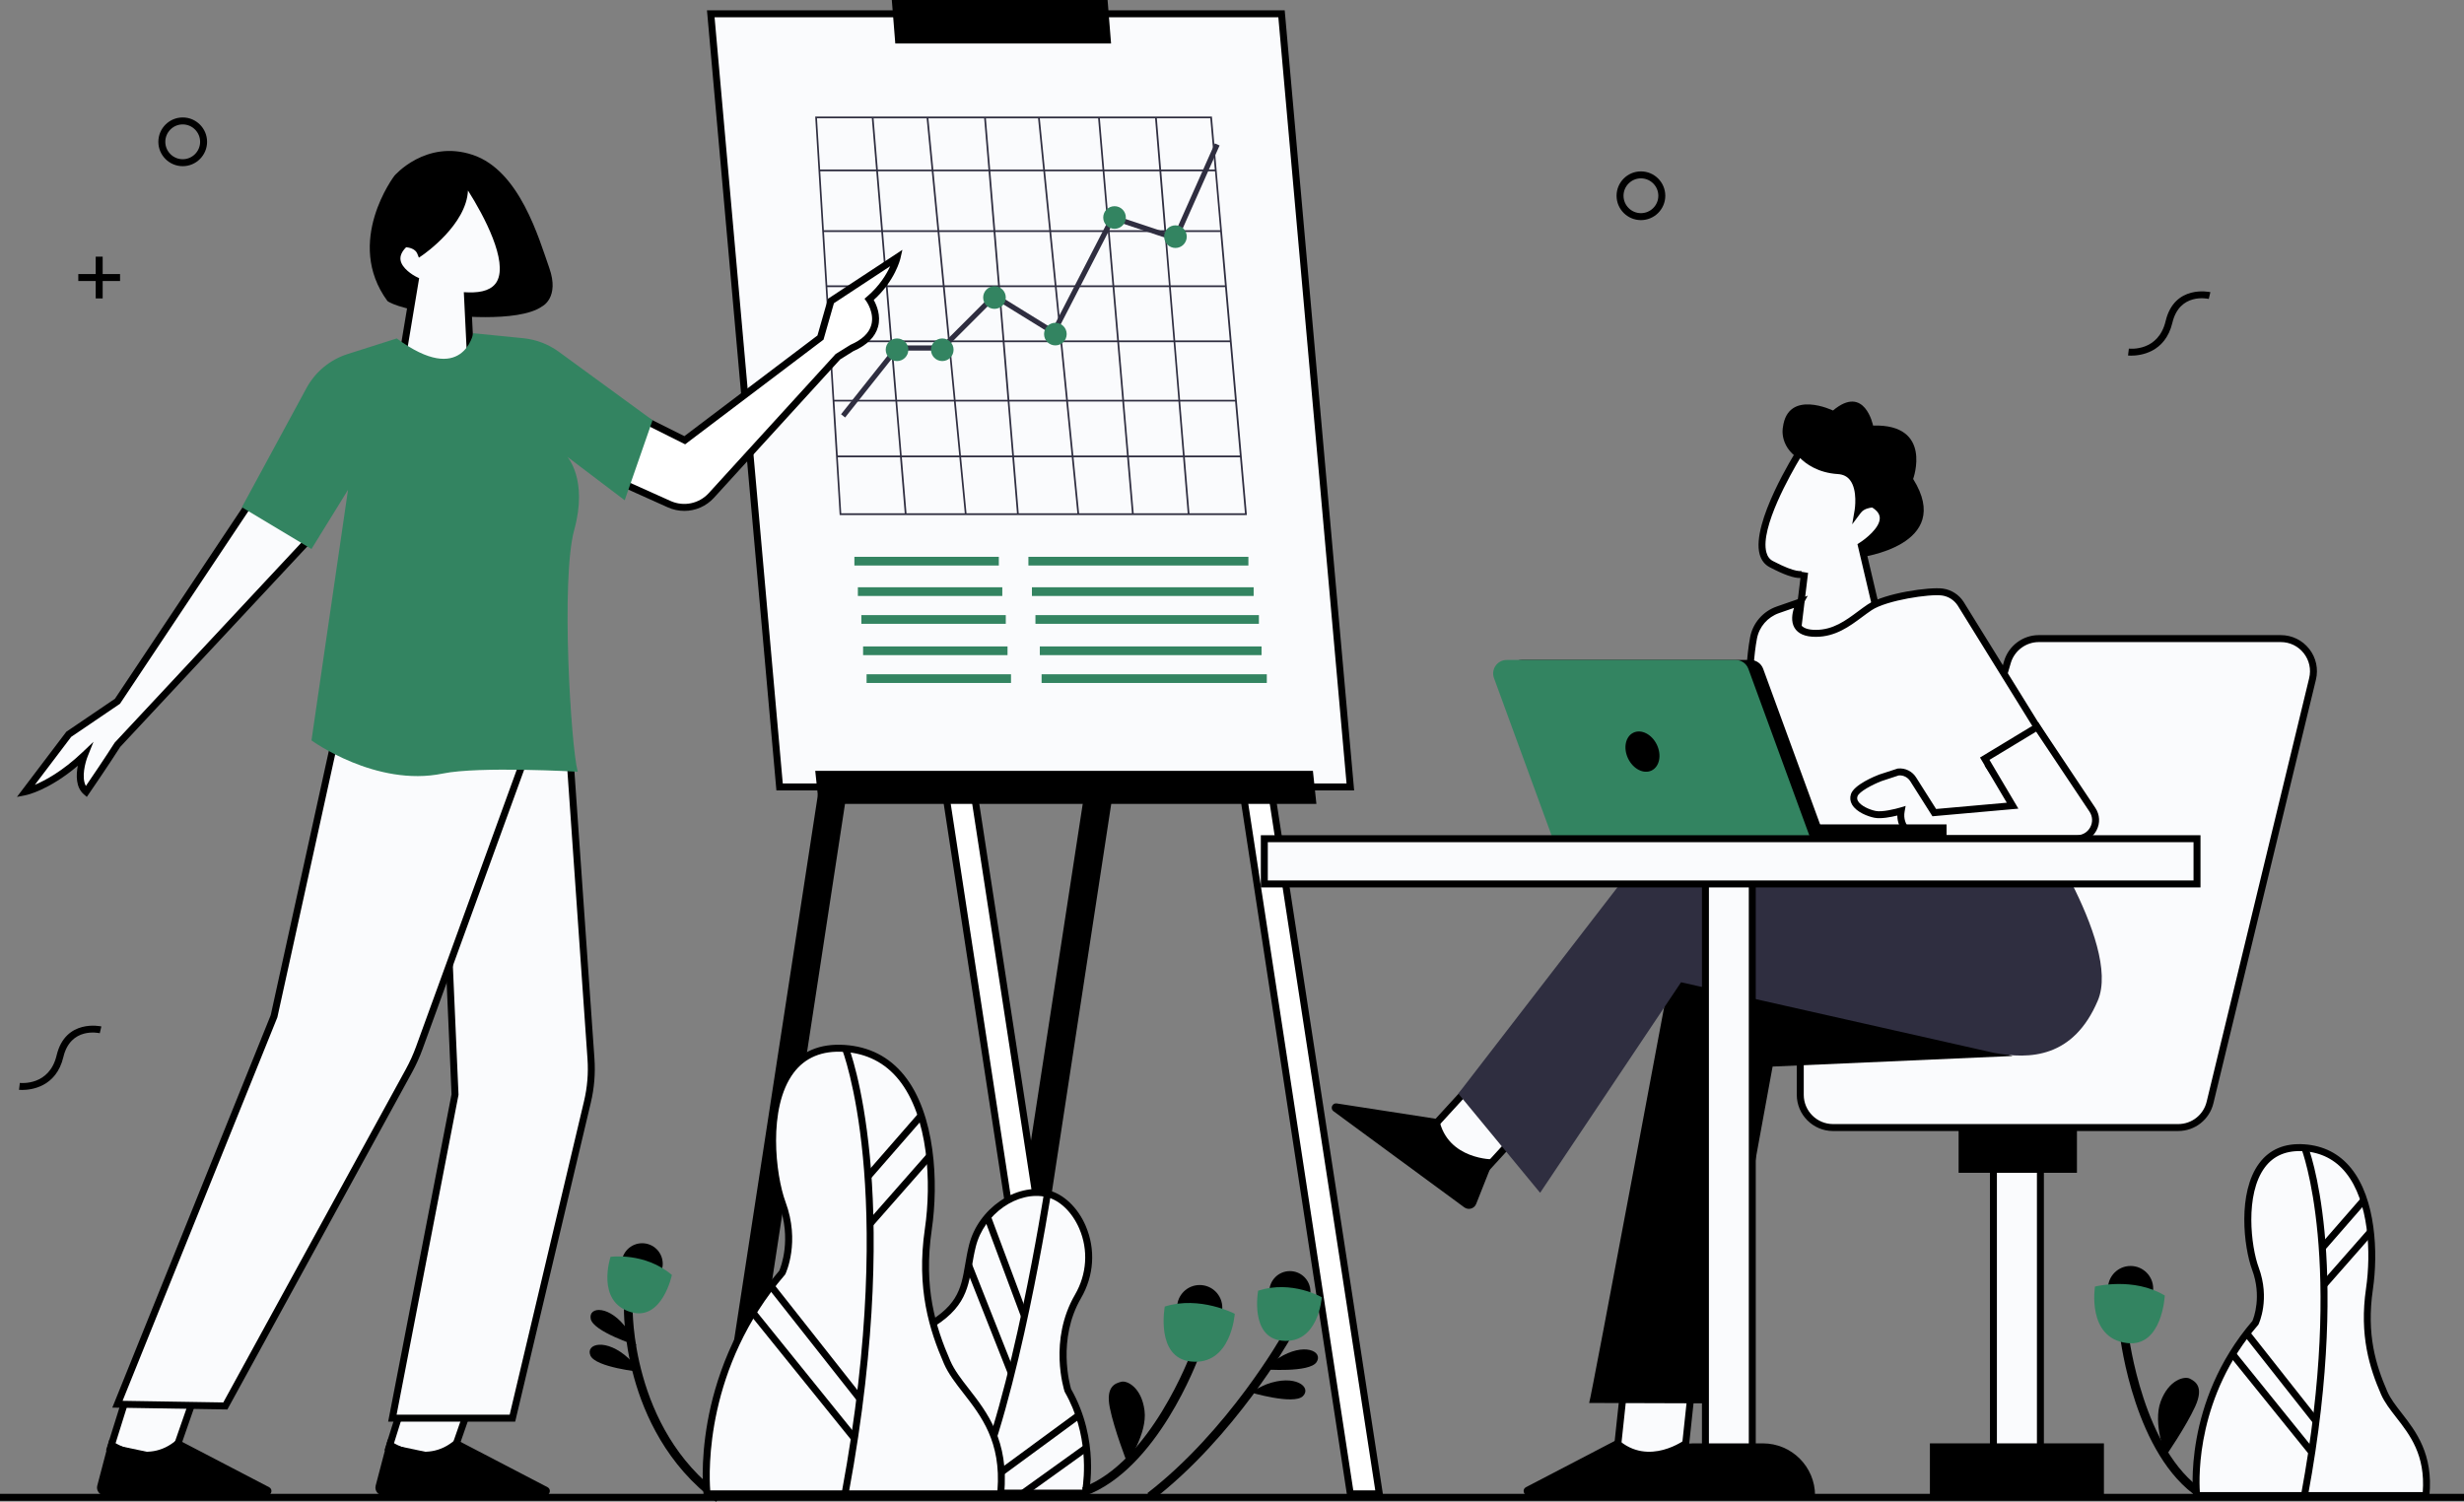 <svg xmlns="http://www.w3.org/2000/svg" id="Calque_2" viewBox="0 0 1416 863.03"><rect x="0" y="0" width="1416" height="863.03" fill="#808080" stroke="none"/><defs><style>.cls-1{fill:#338461;}.cls-1,.cls-2,.cls-3,.cls-4,.cls-5{stroke-width:0px;}.cls-3{fill:#fff;}.cls-4{fill:#fafbfd;}.cls-5{fill:#2f2e40;}</style></defs><g id="Calque_1-2"><g id="Environment"><polygon class="cls-2" points="69 157.5 59 157.5 59 147.5 55 147.5 55 157.5 45 157.5 45 161.5 55 161.5 55 171.5 59 171.5 59 161.5 69 161.5 69 157.5"></polygon><path class="cls-2" d="m943,126.5c-7.72,0-14-6.28-14-14s6.28-14,14-14,14,6.28,14,14-6.28,14-14,14Zm0-24c-5.51,0-10,4.49-10,10s4.49,10,10,10,10-4.49,10-10-4.49-10-10-10Z"></path><path class="cls-2" d="m105,95.5c-7.72,0-14-6.28-14-14s6.28-14,14-14,14,6.28,14,14-6.28,14-14,14Zm0-24c-5.51,0-10,4.49-10,10s4.49,10,10,10,10-4.49,10-10-4.49-10-10-10Z"></path><path class="cls-2" d="m12.71,626.39c-1.09,0-1.75-.07-1.78-.08l.48-3.97c.68.08,16.94,1.75,21.12-15.8,5.06-21.27,25.51-16.69,25.72-16.64l-.92,3.89.46-1.95-.46,1.95c-.68-.16-16.78-3.67-20.91,13.68-4.13,17.36-18.62,18.92-23.71,18.92Z"></path><path class="cls-2" d="m1224.71,204.39c-1.09,0-1.75-.07-1.78-.08l.48-3.97c.69.08,16.94,1.75,21.12-15.8,5.06-21.27,25.51-16.69,25.72-16.64l-.92,3.89.46-1.95-.46,1.95c-.68-.16-16.78-3.67-20.91,13.68-4.13,17.36-18.62,18.92-23.71,18.92Z"></path></g><g id="Plant"><circle class="cls-2" cx="1224.39" cy="740.55" r="13"></circle><path class="cls-2" d="m1263.65,860.82c-36.77-24.24-45.02-90.48-45.35-93.29l4.96-.59c.08.67,8.31,66.75,43.14,89.71l-2.75,4.17Z"></path><path class="cls-1" d="m1203.95,739.37s22.04-5.63,40.1,5.15c0,0-1.38,29.87-21.79,27.32-23.22-2.89-18.32-32.48-18.32-32.48Z"></path><path class="cls-2" d="m1244.56,836.85s-7.53-18.84-2.87-31.41c4.66-12.57,13.7-14.71,16.75-13.14s8.33,4.52,3.05,16.08c-5.28,11.57-16.93,28.46-16.93,28.46Z"></path><path class="cls-4" d="m1296.14,760.2s6.49-13.63,0-31.15c-6.49-17.52-11.03-72.04,27.91-69.45,38.94,2.6,41.54,54.52,37.64,81.13s1.95,44.78,8.44,59.71c6.49,14.93,27.26,25.96,24.01,59.06h-131.75s-6.49-52.57,33.75-99.3Z"></path><path class="cls-2" d="m1395.95,861.5h-135.34l-.22-1.75c-.07-.53-6.12-53.82,34.02-100.62.76-1.79,5.49-14.1-.17-29.38-4.81-13-8.55-44.32,4.1-61.27,5.94-7.96,14.63-11.61,25.81-10.86,11.12.74,20.21,5.38,27,13.8,14.17,17.54,15.58,48.46,12.49,69.62-3.81,26.01,1.74,43.54,8.29,58.62,1.82,4.19,4.95,8.21,8.27,12.47,8.14,10.46,18.27,23.48,15.91,47.58l-.18,1.8Zm-131.73-4h128.08c1.56-21.34-7.35-32.8-15.24-42.93-3.47-4.47-6.75-8.68-8.78-13.33-6.47-14.87-12.54-33.73-8.58-60.8,2.98-20.35,1.72-49.99-11.64-66.52-6.07-7.51-14.2-11.66-24.16-12.32-9.76-.64-17.27,2.47-22.34,9.27-11.59,15.53-7.97,45.58-3.56,57.49,6.71,18.11.21,32.12-.07,32.71l-.12.24-.17.2c-35.09,40.75-34.07,86.55-33.43,96Z"></path><path class="cls-4" d="m1324.37,659.27s25.31,63.61,0,199.9v-199.9Z"></path><path class="cls-2" d="m1326.33,859.54l-3.93-.73c24.92-134.18.36-198.17.11-198.8l3.72-1.48c.26.66,6.47,16.54,9.62,49.39,2.9,30.18,3.6,80.98-9.52,151.62Z"></path><path class="cls-4" d="m1358.47,689.7l-23.87,27.38,23.87-27.38Z"></path><rect class="cls-2" x="1328.38" y="701.39" width="36.32" height="4" transform="translate(-68.51 1256.18) rotate(-48.92)"></rect><path class="cls-4" d="m1362.25,707.89l-26.63,30.31,26.63-30.31Z"></path><rect class="cls-2" x="1328.76" y="721.04" width="40.35" height="4" transform="translate(-84.64 1259.03) rotate(-48.69)"></rect><path class="cls-4" d="m1291.12,766.36l39.86,50.53-39.86-50.53Z"></path><rect class="cls-2" x="1309.05" y="759.45" width="4" height="64.36" transform="translate(-208.58 982.02) rotate(-38.27)"></rect><path class="cls-4" d="m1282.94,778.19l45.57,56.45-45.57-56.45Z"></path><rect class="cls-2" x="1303.73" y="770.14" width="4" height="72.55" transform="translate(-216.79 999.24) rotate(-38.92)"></rect></g><g id="Whiteboard"><polygon class="cls-4" points="408.46 7.94 736.45 7.94 776 452.24 448.01 452.24 408.46 7.94"></polygon><path class="cls-2" d="m778.19,454.24h-332.01L406.28,5.94h332.01l39.9,448.3Zm-328.35-4h323.98L734.63,9.94h-323.98l39.19,440.3Z"></path><path class="cls-5" d="m696.46,67h-227.99l14.06,229h234.02l-20.09-229Zm-216.93,163.77h35.08l2.59,31.04h-35.76l-1.91-31.04Zm221.66-98.45h-31.04l-2.79-33.87h30.87l2.97,33.87Zm-126.52,32.68h31.56l3.05,30.65h-32.06l-2.55-30.65Zm1.54,30.65h-30.34l-2.96-30.65h30.75l2.55,30.65Zm-1.63-31.65l-2.55-30.68h31.04l3.05,30.68h-31.54Zm32.65,1h32.16l2.62,30.65h-31.73l-3.05-30.65Zm2.14,31.65l3.29,33.12h-32.62l-2.75-33.12h32.08Zm1.01,0h31.72l2.83,33.12h-31.26l-3.29-33.12Zm32.72,0h31.35l2.73,33.12h-31.24l-2.83-33.12Zm-.09-1l-2.62-30.65h31.44l2.53,30.65h-31.35Zm-2.71-31.65l-2.62-30.68h31.54l2.53,30.68h-31.45Zm-1,0h-32.17l-3.05-30.68h32.6l2.62,30.68Zm-35.33-31.68l-3.37-33.87h33.09l2.9,33.87h-32.61Zm-1.01,0h-31.02l-2.81-33.87h30.47l3.37,33.87Zm-32.03,0h-31.19l-3.27-33.87h31.64l2.81,33.87Zm.08,1l2.55,30.68h-30.76l-2.96-30.68h31.17Zm-29.22,30.68h-31.77l-2.56-30.68h31.36l2.96,30.68Zm.1,1l2.96,30.65h-32.18l-2.55-30.65h31.78Zm3.05,31.65l3.2,33.12h-32.63l-2.76-33.12h32.2Zm1,0h30.32l2.75,33.12h-29.88l-3.2-33.12Zm33.16,34.12l2.58,31.04h-29.45l-3-31.04h29.86Zm1,0h32.64l3.09,31.04h-33.15l-2.58-31.04Zm33.64,0h31.25l2.66,31.04h-30.81l-3.09-31.04Zm32.25,0h31.24l2.56,31.04h-31.15l-2.66-31.04Zm32.24,0h31.56l2.72,31.04h-31.72l-2.56-31.04Zm-.08-1l-2.73-33.12h31.38l2.91,33.12h-31.55Zm-2.81-34.12l-2.53-30.65h31.21l2.69,30.65h-31.37Zm-2.61-31.65l-2.53-30.68h31.05l2.69,30.68h-31.21Zm-3.62-31.68h-31.54l-2.9-33.87h31.65l2.79,33.87Zm-34.53-34.87l-2.52-29.45h31.74l2.43,29.45h-31.65Zm-1,0h-33.1l-2.93-29.45h33.51l2.52,29.45Zm-34.1,0h-30.45l-2.45-29.45h29.97l2.93,29.45Zm-31.46,0h-31.65l-2.84-29.45h32.05l2.45,29.45Zm-32.66,0h-30.89l-2.45-29.45h30.5l2.84,29.45Zm.1,1l3.27,33.87h-31.35l-2.82-33.87h30.9Zm-29.08,33.87h-32.92l-2.08-33.87h32.18l2.82,33.87Zm.08,1l2.56,30.68h-33.61l-1.88-30.68h32.94Zm2.64,31.68l2.55,30.65h-34.31l-1.88-30.65h33.64Zm2.64,31.65l2.76,33.12h-35.06l-2.03-33.12h34.33Zm3.85,34.12h32.64l3,31.04h-33.05l-2.59-31.04Zm35.74,32.04l3.11,32.18h-33.49l-2.68-32.18h33.07Zm1,0h29.43l2.67,32.18h-29l-3.11-32.18Zm30.44,0h33.16l3.2,32.18h-33.69l-2.67-32.18Zm34.17,0h30.8l2.75,32.18h-30.35l-3.2-32.18Zm31.8,0h31.14l2.66,32.18h-31.04l-2.75-32.18Zm32.15,0h31.73l2.82,32.18h-31.89l-2.66-32.18Zm17.22-165.37h-30.86l-2.43-29.45h30.71l2.58,29.45Zm-197.09-29.45l2.45,29.45h-32.15l-1.81-29.45h31.51Zm-19.55,194.82h35.78l2.68,32.18h-36.49l-1.98-32.18Z"></path><polygon class="cls-2" points="486.67 455 470.29 455 408.29 858.5 424.96 858.5 486.67 455"></polygon><polygon class="cls-2" points="639.67 455 623.29 455 561.29 858.5 577.96 858.5 639.67 455"></polygon><polygon class="cls-3" points="714.29 455 730.67 455 792.67 858.5 776 858.5 714.29 455"></polygon><path class="cls-2" d="m795,860.5h-20.72l-62.32-407.5h20.43l62.61,407.5Zm-17.29-4h12.62l-61.39-399.5h-12.34l61.1,399.5Z"></path><polygon class="cls-3" points="543.29 455 559.67 455 621.67 858.5 605 858.5 543.29 455"></polygon><path class="cls-2" d="m624,860.5h-20.72l-62.32-407.5h20.43l62.61,407.5Zm-17.29-4h12.62l-61.39-399.5h-12.34l61.1,399.5Z"></path><polygon class="cls-2" points="756.5 462 754.5 443 468.5 443 470.5 462 756.5 462"></polygon><polygon class="cls-5" points="485.67 239.93 483.33 238.07 514.78 198.5 540.88 198.5 571.28 168.1 604.91 188.87 638.75 123.17 674.68 135.15 698.13 82.39 700.87 83.61 676.32 138.85 640.25 126.83 606.09 193.13 571.72 171.9 542.12 201.5 516.22 201.5 485.67 239.93"></polygon><rect class="cls-1" x="491" y="320" width="83" height="5"></rect><rect class="cls-1" x="493" y="337.5" width="83" height="5"></rect><rect class="cls-1" x="495" y="353.5" width="83" height="5"></rect><rect class="cls-1" x="496" y="371.5" width="83" height="5"></rect><rect class="cls-1" x="498" y="387.5" width="83" height="5"></rect><rect class="cls-1" x="591" y="320" width="126.42" height="5"></rect><rect class="cls-1" x="593.02" y="337.5" width="127.42" height="5"></rect><rect class="cls-1" x="595.04" y="353.5" width="128.42" height="5"></rect><rect class="cls-1" x="597.56" y="371.5" width="127.42" height="5"></rect><rect class="cls-1" x="598.58" y="387.5" width="129.42" height="5"></rect><polygon class="cls-2" points="638.5 25 636.5 0 512.5 0 514.5 25 638.5 25"></polygon><circle class="cls-1" cx="640.5" cy="125" r="6.5"></circle><circle class="cls-1" cx="606.5" cy="192" r="6.5"></circle><circle class="cls-1" cx="541.5" cy="201" r="6.5"></circle><circle class="cls-1" cx="571.5" cy="171" r="6.5"></circle><circle class="cls-1" cx="515.5" cy="201" r="6.5"></circle><circle class="cls-1" cx="675.5" cy="136" r="6.5"></circle></g><g id="Plant-2"><circle class="cls-2" cx="369.04" cy="726.3" r="11.82"></circle><path class="cls-2" d="m365.72,773.21s-24.79-7.95-26.24-15.25c-1.46-7.3,11.02-8.1,21.11,6.16,1.45,2.05,5.14,9.09,5.14,9.09Z"></path><path class="cls-2" d="m368.14,788.46s-25.9-2.62-28.84-9.45c-2.94-6.84,9.1-10.21,21.93,1.63,1.84,1.7,6.91,7.82,6.91,7.82Z"></path><path class="cls-2" d="m411.53,863.03c-28.4-20.88-41.29-50.21-47.1-71.13-6.28-22.62-5.88-40.1-5.86-40.83l5,.14c-.02.69-1.22,69.47,50.93,107.8l-2.96,4.03Z"></path><path class="cls-1" d="m350.86,722.29s19.69-2.75,35.26,10.41c0,0-5.55,26.62-23.5,21.39-20.43-5.95-11.76-31.8-11.76-31.8Z"></path><path class="cls-4" d="m623.66,858.08s6.65-29.92-9.97-59.01c0,0-9.14-28.26,5.82-54.02,14.96-25.76,0-54.85-17.45-59.01-17.45-4.16-38.23,9.97-43.22,29.92-4.99,19.95-.83,34.08-30.75,49.04-29.92,14.96-28.67,93.09-28.67,93.09h124.25Z"></path><path class="cls-2" d="m625.27,860.08h-127.83l-.03-1.97c-.05-3.24-.91-79.56,29.78-94.91,23.22-11.61,25.01-22.09,27.49-36.6.6-3.54,1.23-7.19,2.21-11.13,5.22-20.87,26.96-35.83,45.62-31.38,8.68,2.07,16.89,9.89,21.41,20.42,5.79,13.48,4.81,28.62-2.69,41.53-13.73,23.65-6.43,49.78-5.7,52.22,16.67,29.36,10.36,58.99,10.08,60.24l-.35,1.57Zm-123.86-4h120.58c1.03-6.45,3.86-31.69-10.04-56.02l-.17-.38c-.38-1.19-9.24-29.41,5.99-55.64,6.85-11.81,7.76-25.64,2.47-37.95-4.03-9.39-11.18-16.33-18.66-18.11-16.65-3.96-36.1,9.6-40.81,28.46-.95,3.79-1.56,7.37-2.15,10.83-2.48,14.48-4.61,26.99-29.65,39.51-25.88,12.94-27.5,77.18-27.57,89.3Z"></path><path class="cls-2" d="m560.66,859.33l-3.64-1.67c24.53-53.57,42.88-171.57,43.06-172.76l3.95.61c-.18,1.19-18.61,119.75-43.38,173.82Z"></path><circle class="cls-2" cx="689.43" cy="751.5" r="13"></circle><path class="cls-2" d="m623.7,859.6l-1.72-4.69c39.15-14.38,62.28-76.83,62.51-77.46l4.7,1.71c-.97,2.66-24.14,65.26-65.48,80.45Z"></path><rect class="cls-2" x="576.09" y="697.54" width="4" height="60.85" transform="translate(-217.96 247.94) rotate(-20.46)"></rect><rect class="cls-2" x="566.94" y="724.58" width="4" height="66.76" transform="translate(-238.94 262.45) rotate(-21.58)"></rect><path class="cls-1" d="m709.59,755.03s-20.17-10.53-40.22-4.16c0,0-5.48,29.39,14.96,31.58,23.27,2.49,25.26-27.43,25.26-27.43Z"></path><circle class="cls-2" cx="741.26" cy="742.32" r="11.82"></circle><path class="cls-2" d="m647.77,840.63s11.64-16.62,9.97-29.92c-1.66-13.3-9.97-17.45-13.3-16.62-3.32.83-9.14,2.49-6.65,14.96,2.49,12.47,9.97,31.58,9.97,31.58Z"></path><rect class="cls-2" x="551" y="833.85" width="76.51" height="4" transform="translate(-380.44 510.95) rotate(-36.29)"></rect><rect class="cls-2" x="583.72" y="843.02" width="44.81" height="4" transform="translate(-379.04 512.02) rotate(-35.67)"></rect><path class="cls-4" d="m449.54,731.34s8.31-17.45,0-39.89-14.13-92.25,35.74-88.93c49.87,3.32,53.19,69.81,48.21,103.89s2.49,57.35,10.8,76.46,34.91,33.24,30.75,75.63h-168.72s-8.31-67.32,43.22-127.16Z"></path><path class="cls-2" d="m576.86,860.5h-172.3l-.22-1.75c-.09-.7-2.06-17.41,2.3-41.74,4.02-22.37,14.42-55.56,41.19-86.75.89-2.07,7.23-18.13-.17-38.12-5.94-16.03-10.71-56.66,5.18-77.93,7.48-10.03,18.44-14.63,32.57-13.69,14.08.94,25.58,6.81,34.18,17.46,18.03,22.32,19.82,61.74,15.87,88.71-4.89,33.44,2.23,55.99,10.66,75.38,2.36,5.43,6.39,10.61,10.66,16.09,10.36,13.32,23.26,29.9,20.25,60.53l-.18,1.8Zm-168.7-4h165.06c2.19-27.88-9.36-42.74-19.59-55.88-4.43-5.69-8.61-11.06-11.17-16.95-8.25-18.97-16-43.03-10.95-77.55,3.83-26.17,2.19-64.3-15.02-85.62-7.87-9.75-18.42-15.12-31.34-15.99-12.69-.85-22.48,3.22-29.1,12.09-14.97,20.06-10.31,58.81-4.63,74.15,8.51,22.97.28,40.7-.07,41.45l-.12.24-.17.2c-45.75,53.12-43.71,112.93-42.91,123.86Z"></path><path class="cls-2" d="m726.5,786.97s25.95,2.07,30.07-4.13c4.12-6.2-7.12-11.68-21.87-2.33-2.12,1.34-8.2,6.45-8.2,6.45Z"></path><path class="cls-2" d="m718.46,800.15s24.95,7.43,30.27,2.22c5.32-5.21-4.53-12.9-20.9-6.83-2.35.87-9.37,4.6-9.37,4.6Z"></path><path class="cls-2" d="m662.42,862.06l-3.06-3.96c46.43-35.84,77.33-90.46,77.64-91l4.36,2.44c-.31.56-31.72,56.06-78.95,92.52Z"></path><path class="cls-2" d="m487.67,858.45l-3.93-.73c16.67-89.78,15.81-154.31,12.16-192.63-3.96-41.51-11.97-62.05-12.05-62.25l3.72-1.48c.33.84,8.25,21.11,12.29,63.09,3.71,38.61,4.61,103.61-12.18,194Z"></path><rect class="cls-2" x="490.83" y="656.6" width="46.51" height="4" transform="translate(-320.17 613.33) rotate(-48.92)"></rect><path class="cls-1" d="m759.59,745.53s-17.17-10.03-36.57-3.78c0,0-4.99,26.73,13.6,28.72,21.16,2.27,22.97-24.94,22.97-24.94Z"></path><rect class="cls-2" x="491.32" y="681.76" width="51.67" height="4" transform="translate(-337.84 620.88) rotate(-48.69)"></rect><rect class="cls-2" x="466.64" y="730.38" width="4" height="82.42" transform="translate(-377.17 456.02) rotate(-38.27)"></rect><rect class="cls-2" x="459.83" y="744.07" width="4" height="92.9" transform="translate(-394.1 465.57) rotate(-38.92)"></rect></g><g id="Chaur"><rect class="cls-4" x="1145.57" y="664" width="27" height="175"></rect><path class="cls-2" d="m1174.57,841h-31v-179h31v179Zm-27-4h23v-171h-23v171Z"></path><rect class="cls-2" x="1125.57" y="637" width="68" height="37"></rect><rect class="cls-2" x="1109.07" y="829.5" width="100" height="30"></rect><path class="cls-4" d="m1053.41,648h198.35c8.7,0,16.26-5.95,18.3-14.4l58.91-243.42c2.86-11.81-6.09-23.17-18.24-23.17h-139.1c-8.33,0-15.66,5.49-18,13.48l-64.05,218.52h-55v30.17c0,10.4,8.43,18.83,18.83,18.83Z"></path><path class="cls-2" d="m1251.75,650h-198.35c-11.49,0-20.83-9.35-20.83-20.83v-32.17h55.5l63.63-217.08c2.58-8.79,10.77-14.92,19.92-14.92h139.1c6.41,0,12.35,2.89,16.32,7.92s5.37,11.5,3.86,17.72l-58.91,243.42c-2.27,9.38-10.6,15.93-20.25,15.93Zm-215.18-49v28.17c0,9.28,7.55,16.83,16.83,16.83h198.35c7.8,0,14.53-5.29,16.36-12.87l58.91-243.42c1.22-5.03.08-10.24-3.12-14.31s-8-6.4-13.17-6.4h-139.1c-7.39,0-14.01,4.95-16.08,12.05l-64.47,219.95h-54.5Z"></path></g><g id="Man"><path class="cls-2" d="m1068.74,320.35s54.69-6.72,30.7-45.09c0,0,11.51-31.66-23.03-30.7,0,0-4.8-23.99-23.03-8.64,0,0-25.91-12.47-28.78,9.59,0,0-2.88,12.47,12.47,20.15l31.66,54.69Z"></path><path class="cls-4" d="m1082.17,366.64l-12.47-53.01s23.03-14.39,6.72-23.99c0,0-5.76,0-8.64,3.84,0,0,3.84-22.07-11.51-23.03s-22.07-10.55-22.07-10.55c0,0-34.54,54.69-16.31,64.28,18.23,9.59,19.19,4.8,19.19,4.8l-4.8,39.58,49.89-1.92Z"></path><path class="cls-2" d="m1030.01,370.65l4.66-38.48c-3.7.17-9.55-1.91-17.72-6.22-2.89-1.52-4.83-4.05-5.75-7.5-4.81-17.98,20.23-57.93,21.3-59.62l1.61-2.54,1.72,2.46c.25.35,6.43,8.82,20.55,9.71,4.16.26,7.47,1.91,9.84,4.91,3.6,4.56,4.1,11.25,3.96,15.73,3.01-1.43,6.04-1.45,6.23-1.45h.54l.47.28c4.48,2.63,6.77,5.92,6.83,9.76.1,7.6-8.84,14.48-12.29,16.85l12.71,54.02-54.66,2.1Zm5.39-42.64s-.2.13-.29.58l3.95.63-4.51,37.25,45.12-1.74-12.24-52.04,1.21-.76c3.26-2.04,11.7-8.57,11.62-14.2-.03-2.26-1.46-4.24-4.35-6.06-1.3.11-4.73.62-6.52,3.01l-4.98,6.64,1.41-8.18c.02-.11,1.9-11.45-2.72-17.3-1.65-2.09-3.92-3.2-6.94-3.39-11.59-.72-18.54-6.08-21.65-9.19-5.24,8.74-23.17,40.13-19.42,54.16.63,2.37,1.86,4,3.75,5,13.78,7.25,16.56,5.61,16.58,5.6Z"></path><polygon class="cls-4" points="932.71 802.02 928.71 839.41 967.69 839.41 971.69 802.02 932.71 802.02"></polygon><path class="cls-2" d="m969.49,841.41h-43l4.43-41.38h43l-4.43,41.38Zm-38.55-4h34.95l3.57-33.38h-34.95l-3.57,33.38Z"></path><path class="cls-2" d="m968.69,827.18s-21.18,16.07-38.98,0l-52.78,27.5c-2.32,1.21-1.46,4.73,1.16,4.73h93.26c2.94,0,5.09-2.78,4.34-5.63l-6.99-26.6Z"></path><polygon class="cls-4" points="844.34 624.75 818.98 652.5 850.39 675.58 875.75 647.83 844.34 624.75"></polygon><path class="cls-2" d="m850.65,678.26l-34.65-25.46,28.08-30.72,34.65,25.46-28.08,30.72Zm-28.69-26.05l28.16,20.7,22.65-24.78-28.16-20.7-22.65,24.78Z"></path><path class="cls-2" d="m858.43,666.32s-26.58.4-31.4-23.08l-58.82-9.1c-2.59-.4-3.98,2.94-1.87,4.49l75.14,55.23c2.37,1.74,5.75.77,6.83-1.96l10.12-25.57Z"></path><path class="cls-2" d="m913.25,806.27c1.01-2,49.65-262.51,49.65-262.51l193.74,63.11-137.97,6.08-35.42,193.56-70-.23Z"></path><path class="cls-5" d="m1164.57,464s55,78,41,111-39,34-60,30l-179.5-40.5-81,121-47-57,104.5-135.5h136l-3-22,89-7Z"></path><path class="cls-4" d="m1126.77,346.97l50.8,82.03-34,12,41,61s-170,1-171,0c-.89-.89-13.7-93.95-5.85-135.4,1.42-7.48,6.76-13.61,13.96-16.11l12.89-4.49s-10.07,18,8.93,18c13.44,0,22-9,31-15,9.35-6.23,34.81-9.76,41.84-8.75,4.28.62,8.08,3.07,10.43,6.71Z"></path><path class="cls-2" d="m1058.35,504.44c-6.59,0-12.48,0-17.65-.02-27.62-.08-27.75-.2-28.55-1.01-.51-.51-.95-.95-2.96-16.87-.85-6.69-2.47-20.37-3.82-36.88-2.12-25.96-3.77-61.5.38-83.45,1.54-8.13,7.39-14.89,15.26-17.63l17.87-6.22-2.57,4.6c-1.15,2.08-3.7,8.24-1.62,11.78,1.27,2.15,4.23,3.25,8.8,3.25,9.97,0,17.2-5.37,24.19-10.57,1.86-1.38,3.78-2.81,5.7-4.09,9.75-6.5,35.63-10.16,43.24-9.06,4.85.7,9.16,3.48,11.82,7.61l.02.03,52.11,84.15-33.91,11.97,41.64,61.95-3.73.02c-.42,0-42.99.25-85.13.38-15.77.05-29.52.07-41.1.07Zm-43.18-4.29c12.83.6,119.39.13,165.66-.13l-40.36-60.05,34.09-12.03-49.49-79.91c-2.04-3.15-5.32-5.27-9.02-5.8-6.99-1.01-31.87,2.71-40.45,8.43-1.83,1.22-3.63,2.56-5.54,3.97-7.16,5.33-15.28,11.36-26.57,11.36-6.1,0-10.22-1.76-12.25-5.23-2.1-3.58-1.34-8.12-.27-11.4l-8.64,3.01c-6.53,2.27-11.37,7.86-12.65,14.59-7.24,38.23,3.26,121.73,5.48,133.18Z"></path><path class="cls-4" d="m1170.7,417.77l31.74,47.55c4.76,7.12-.35,16.67-8.92,16.67h-91.95s-11-5-9-16c0,0-10,3-15,2s-14-5-12-11c1.61-4.84,15-10,15-10l10.18-3.35c3.54-.39,6.99,1.32,8.81,4.39l12.01,18.96,45-4-16-27,30.13-18.23Z"></path><path class="cls-2" d="m1193.53,484h-92.39l-.39-.18c-3.84-1.75-10.36-6.97-10.41-15.14-3.5.87-9.38,2.04-13.15,1.29-3.56-.71-10.27-3.11-12.86-7.58-1.1-1.89-1.32-3.97-.64-6.01,1.82-5.46,13.8-10.31,16.18-11.23l10.68-3.47c4.32-.49,8.54,1.62,10.75,5.36l11.33,17.88,40.62-3.61-15.39-25.97,33.46-20.24,32.8,49.15c2.65,3.97,2.89,8.85.64,13.06-2.25,4.21-6.44,6.72-11.22,6.72Zm-91.48-4h91.48c3.27,0,6.15-1.72,7.69-4.61,1.54-2.89,1.38-6.23-.44-8.95l-30.68-45.96-26.8,16.21,16.61,28.03-49.38,4.39-12.66-19.99c-1.41-2.38-4.02-3.7-6.71-3.49l-9.92,3.27c-5.19,2.01-12.87,6.04-13.78,8.75-.32.96-.22,1.83.31,2.74,1.55,2.67,6.41,4.91,10.19,5.67,3.7.74,11.38-1.16,14.03-1.96l3.13-.94-.58,3.21c-1.51,8.31,5.79,12.73,7.51,13.64Z"></path></g><g id="Laptop"><path class="cls-2" d="m874.35,379.28h131.61c3.26,0,6.17,2.03,7.29,5.09l36.45,99.62h-148.13l-34.5-94.29c-1.85-5.06,1.9-10.42,7.29-10.42Z"></path><rect class="cls-2" x="1027.83" y="473.78" width="90.82" height="10.22"></rect><path class="cls-1" d="m865.84,379.28h131.61c3.26,0,6.17,2.03,7.29,5.09l36.45,99.62h-148.13l-34.5-94.29c-1.85-5.06,1.9-10.42,7.29-10.42Z"></path><ellipse class="cls-2" cx="943.89" cy="431.88" rx="9.17" ry="12.06" transform="translate(-93.94 451.03) rotate(-25.64)"></ellipse></g><g id="Table"><rect class="cls-4" x="980.07" y="498.5" width="26.92" height="359"></rect><path class="cls-2" d="m1008.99,859.5h-30.92v-363h30.92v363Zm-26.92-4h22.92v-355h-22.92v355Z"></path><rect class="cls-4" x="726.57" y="482" width="536" height="26"></rect><path class="cls-2" d="m1264.57,510h-540v-30h540v30Zm-536-4h532v-22h-532v22Z"></path><path class="cls-2" d="m1043.07,859.5h-100c0-16.57,13.43-30,30-30h40c16.57,0,30,13.43,30,30h0Z"></path></g><g id="Woman"><polygon class="cls-4" points="111.87 802.02 98.87 839.41 63.5 832 72.89 802.02 111.87 802.02"></polygon><path class="cls-2" d="m100.18,841.72l-39.25-8.22,10.49-33.48h43.26l-14.5,41.7Zm-34.11-11.23l31.49,6.59,11.5-33.06h-34.69l-8.29,26.47Z"></path><path class="cls-2" d="m62.89,827.18s21.18,16.07,38.98,0l52.78,27.5c2.32,1.21,1.46,4.73-1.16,4.73H60.24c-2.94,0-5.09-2.78-4.34-5.63l6.99-26.6Z"></path><polygon class="cls-4" points="271.87 802.02 258.87 839.41 223.5 832 232.89 802.02 271.87 802.02"></polygon><path class="cls-2" d="m260.18,841.72l-39.25-8.22,10.49-33.48h43.26l-14.5,41.7Zm-34.11-11.23l31.49,6.59,11.5-33.06h-34.69l-8.29,26.47Z"></path><path class="cls-2" d="m222.89,827.18s21.18,16.07,38.98,0l52.78,27.5c2.32,1.21,1.46,4.73-1.16,4.73h-93.26c-2.94,0-5.09-2.78-4.34-5.63l6.99-26.6Z"></path><path class="cls-2" d="m226.66,101s-29,38-4,72c0,0,6,5,34,8,0,0,41,5,55-5,0,0,10-5,4-22s-17-56-44-65-45,12-45,12Z"></path><path class="cls-4" d="m230.66,209l8-48s-19-9-6-21c0,0,7,0,9,5,0,0,32-22,24-44,0,0,51,71,3,69l2,41-40-2Z"></path><path class="cls-2" d="m272.76,213.11l-44.45-2.22,8.13-48.79c-2.86-1.63-9.28-5.92-10.22-12.07-.6-3.96,1.1-7.82,5.08-11.49l.57-.53h.78c.3,0,6.36.05,9.59,4.08,6.37-4.88,27.87-22.96,21.53-40.4l-4.96-13.63,8.46,11.78c1.31,1.83,32,44.92,21.88,63.68-3.04,5.63-9.22,8.49-18.4,8.53l2,41.07Zm-39.76-5.99l35.55,1.78-2-40.98,2.19.09c8.74.37,14.41-1.79,16.9-6.39,6.22-11.53-7.19-37.17-16.71-52.15-.88,19.57-24.96,36.38-26.14,37.19l-2.06,1.42-.93-2.32c-1.14-2.85-4.79-3.53-6.39-3.69-2.51,2.51-3.59,4.98-3.23,7.36.72,4.74,6.98,8.67,9.33,9.78l1.37.65-7.88,47.28Z"></path><path class="cls-3" d="m361.5,237l32,16,78-59,6-21,38-25s-3,13-16,24c0,0,13,18-10,28l-8,5-72.71,79.71c-6.14,6.73-15.92,8.76-24.23,5.03l-35.06-15.74,12-37Z"></path><path class="cls-2" d="m393.22,293.6c-3.19,0-6.42-.66-9.47-2.04l-36.7-16.48,13.27-40.92,32.97,16.49,76.48-57.85,6.02-21.07,42.79-28.15-1.12,4.87c-.12.54-3.09,12.91-15.35,23.94,1.56,2.77,4.27,8.85,2.47,15.41-1.61,5.87-6.36,10.57-14.13,13.98l-7.64,4.78-72.52,79.51c-4.48,4.92-10.7,7.54-17.05,7.54Zm-41.26-20.69l33.43,15.01c7.55,3.39,16.36,1.56,21.93-4.55l72.89-79.92,8.5-5.28c6.69-2.91,10.73-6.75,12.01-11.43,1.9-6.91-2.78-13.5-2.83-13.57l-1.08-1.5,1.41-1.2c7.23-6.12,11.25-12.89,13.34-17.48l-32.33,21.27-5.98,20.93-.53.4-78.99,59.75-31.03-15.51-10.73,33.08Z"></path><path class="cls-4" d="m147.5,283l-80,120-28,19-25,33s15-3,34-21c0,0-6,15,1,21,0,0,11-16,18-27l112-120-32-25Z"></path><path class="cls-2" d="m9.72,458l28.38-37.46.27-.19,27.68-18.78,80.98-121.47,35.42,27.67-1.49,1.6-111.87,119.87c-6.94,10.9-17.83,26.74-17.94,26.9l-1.26,1.83-1.69-1.45c-4.7-4.03-4.5-11.13-3.49-16.44-16.69,14.12-29.24,16.76-29.82,16.88l-5.17,1.03Zm44-31.69l-3.36,8.44c-1.33,3.34-3.71,12.05-1.01,16.94,3.25-4.76,11.09-16.3,16.46-24.75l.23-.29,110.51-118.4-28.58-22.33-79.02,118.53-28.05,19.03-20.86,27.54c5.94-2.49,15.82-7.78,27.09-18.46l6.59-6.25Z"></path><path class="cls-4" d="m251.5,401l10,228-36,186h69l43.09-181.75c1.93-8.12,2.61-16.49,2.03-24.82l-14.12-202.44-74-5Z"></path><path class="cls-2" d="m296.08,817h-73.01l36.42-188.15-10.09-230,77.97,5.27,14.24,204.18c.6,8.54-.1,17.09-2.08,25.42l-43.46,183.28Zm-68.16-4h64.99l42.73-180.21c1.88-7.93,2.55-16.08,1.98-24.21l-14-200.7-70.03-4.73,9.91,226-.04.23-35.54,183.62Z"></path><path class="cls-4" d="m199.5,393l-42,191-90,223,62,1,105.52-192.64c2.32-4.23,4.31-8.63,5.96-13.17l73.52-202.19-115-7Z"></path><path class="cls-2" d="m130.67,810.02l-66.12-1.07,91.03-225.55,42.33-192.51,119.38,7.27-74.44,204.71c-1.68,4.61-3.72,9.14-6.08,13.45l-106.1,193.7Zm-60.23-4.97l57.88.93,104.94-191.58c2.26-4.13,4.22-8.47,5.83-12.89l72.61-199.67-110.62-6.73-41.67,189.49-.06.16-88.91,220.3Z"></path><path class="cls-1" d="m272,191.5s-6,31-44,3l-28.27,8.99c-10.09,3.21-18.55,10.21-23.6,19.52l-37.13,68.49,40,24,21-34-21,144s37,27,75.46,19.05c20.84-4.31,77.54-1.05,77.54-1.05-4-15-9.75-110.9-2-139,8-29-4-42-4-42l33,25,16-46-53.85-39.32c-5.99-4.37-13.04-7.07-20.41-7.81l-28.73-2.87Z"></path></g><g id="Floor"><rect class="cls-2" y="858.5" width="1416" height="4"></rect></g></g></svg>
